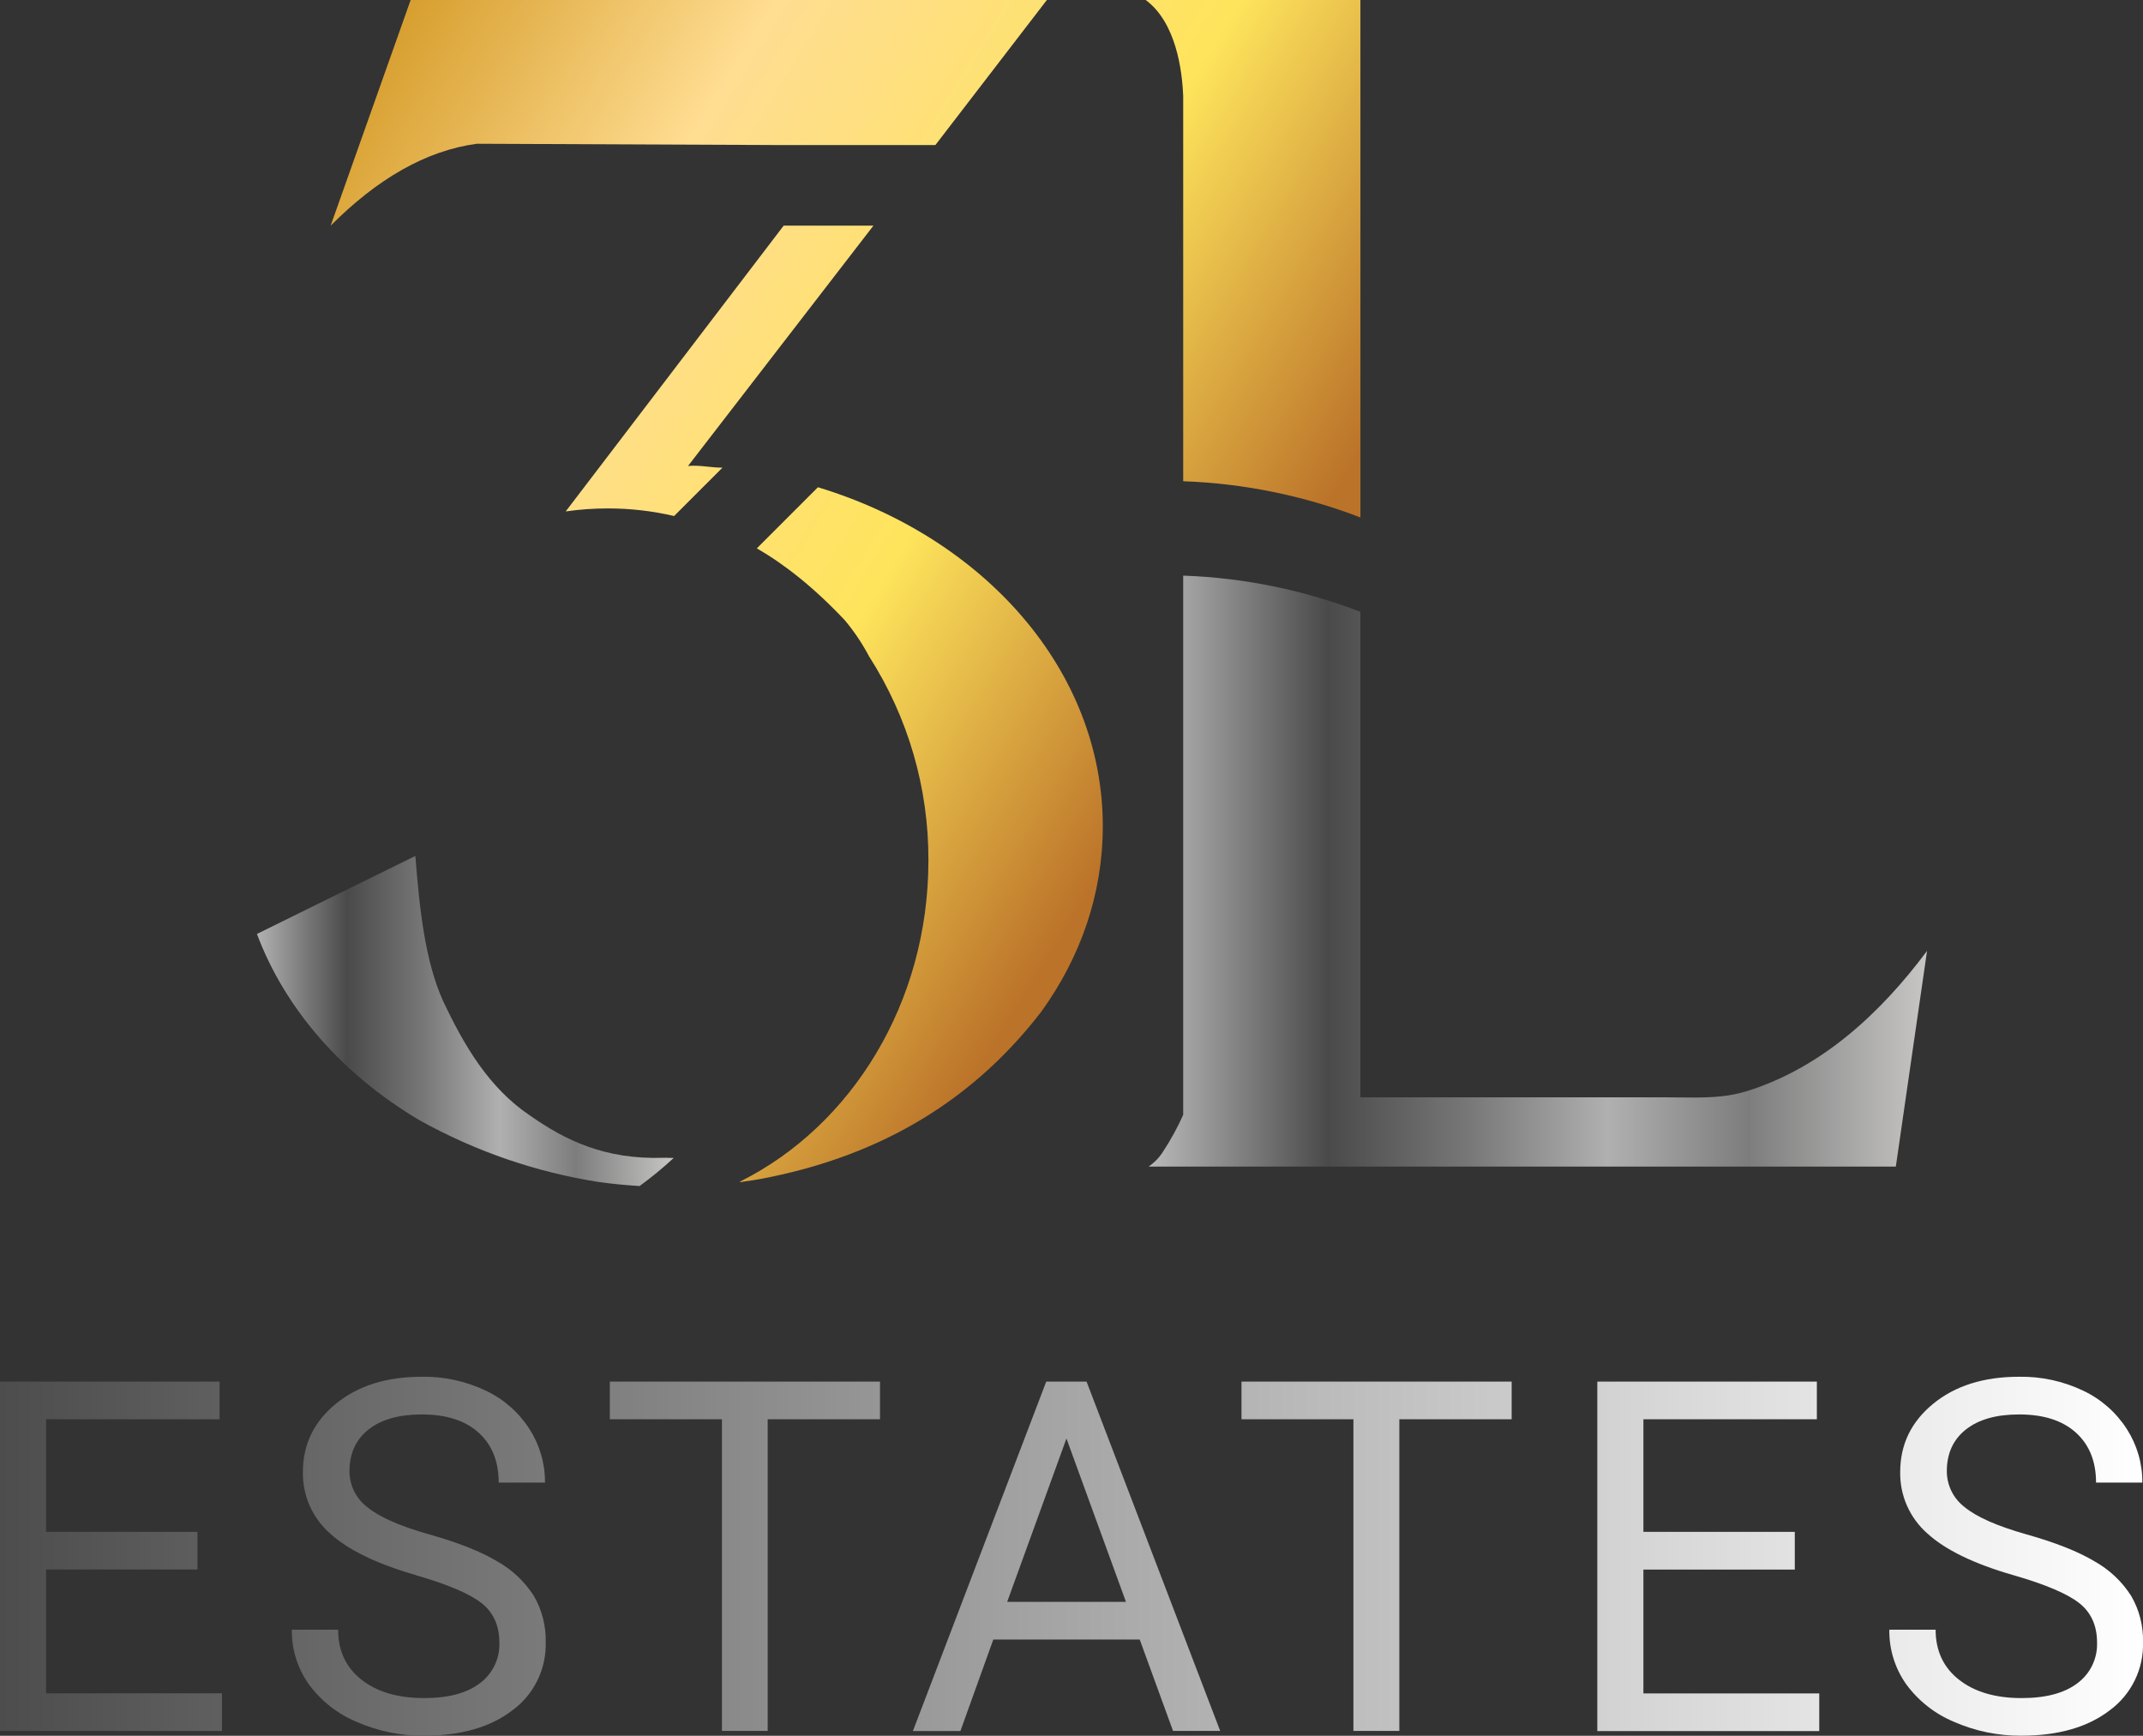 <?xml version="1.0" encoding="UTF-8"?>
<svg id="Layer_1" xmlns="http://www.w3.org/2000/svg" version="1.1" xmlns:xlink="http://www.w3.org/1999/xlink" viewBox="0 0 69.146 56">
  <rect x="0" y="0" width="69.146" height="56" fill="#333333" stroke="none"/>
  <!-- Copyright © Labify Limited  -->
  <defs>
    <style>
      .st0 {
        fill: url(#linear-gradient2);
      }

      .st1 {
        fill: url(#linear-gradient1);
      }

      .st2 {
        fill: url(#linear-gradient3);
      }

      .st3 {
        fill: url(#linear-gradient);
      }
    </style>
    <linearGradient id="linear-gradient" x1="0" y1="7.791" x2="69.146" y2="7.791" gradientTransform="translate(0 58) scale(1 -1)" gradientUnits="userSpaceOnUse">
      <stop offset="0" stop-color="#4d4d4d"/>
      <stop offset="1" stop-color="#fff"/>
    </linearGradient>
    <linearGradient id="linear-gradient1" x1="9.914" y1="53.71" x2="39.135" y2="35.686" gradientTransform="translate(0 58) scale(1 -1)" gradientUnits="userSpaceOnUse">
      <stop offset="0" stop-color="#d59b29"/>
      <stop offset=".31" stop-color="#ffdd92"/>
      <stop offset=".68" stop-color="#fee45c"/>
      <stop offset="1" stop-color="#bb7329"/>
    </linearGradient>
    <linearGradient id="linear-gradient2" x1="37.06" y1="29.897" x2="62.178" y2="29.897" gradientTransform="translate(0 58) scale(1 -1)" gradientUnits="userSpaceOnUse">
      <stop offset="0" stop-color="#bababa"/>
      <stop offset=".23" stop-color="#4a4a4a"/>
      <stop offset=".41" stop-color="#777"/>
      <stop offset=".59" stop-color="#b0b0b0"/>
      <stop offset=".77" stop-color="#7d7d7d"/>
      <stop offset="1" stop-color="#c7c6c5"/>
    </linearGradient>
    <linearGradient id="linear-gradient3" x1="8.04" y1="25.058" x2="21.74" y2="25.058" gradientTransform="translate(0 58) scale(1 -1)" gradientUnits="userSpaceOnUse">
      <stop offset="0" stop-color="#bababa"/>
      <stop offset=".23" stop-color="#4a4a4a"/>
      <stop offset=".41" stop-color="#777"/>
      <stop offset=".59" stop-color="#b0b0b0"/>
      <stop offset=".77" stop-color="#7d7d7d"/>
      <stop offset="1" stop-color="#c7c6c5"/>
    </linearGradient>
  </defs>
  <path class="st3" d="M6.371,50.635H1.487v3.995h5.674v1.216H0v-11.271h7.084v1.215H1.487v3.631h4.885v1.216h0ZM13.427,50.82c-1.275-.367-2.202-.817-2.783-1.351-.566-.5-.885-1.223-.871-1.978,0-.888.355-1.622,1.065-2.202.709-.581,1.632-.871,2.767-.871.716-.013,1.424.141,2.071.449.577.273,1.065.702,1.409,1.239.33.514.504,1.114.5,1.726h-1.494c0-.683-.217-1.221-.65-1.612-.433-.391-1.045-.587-1.835-.586-.733,0-1.304.161-1.714.485-.41.324-.615.772-.616,1.345,0,.46.216.892.584,1.167.39.318,1.053.609,1.99.873.936.264,1.669.554,2.197.872.478.268.881.649,1.177,1.111.264.452.396.969.384,1.493.024.862-.374,1.683-1.068,2.195-.712.549-1.664.823-2.856.824-.746.006-1.486-.144-2.17-.444-.62-.256-1.156-.678-1.552-1.219-.364-.514-.555-1.129-.546-1.757h1.494c0,.681.252,1.219.755,1.614.503.395,1.176.592,2.017.592.784,0,1.385-.16,1.804-.48.411-.307.646-.796.627-1.308,0-.552-.194-.979-.581-1.281-.387-.301-1.09-.6-2.109-.894l.005-.003ZM28.398,45.789h-3.628v10.056h-1.476v-10.056h-3.617v-1.215h8.717v1.215h.004ZM36.778,52.895h-4.728l-1.061,2.952h-1.533l4.302-11.273h1.301l4.312,11.271h-1.522l-1.076-2.952.005.002ZM32.503,51.681h3.827l-1.92-5.271-1.913,5.271h.005ZM48.779,45.789h-3.628v10.056h-1.482v-10.056h-3.611v-1.215h8.717v1.215h.004ZM57.916,50.639h-4.89v3.995h5.674v1.216h-7.161v-11.275h7.084v1.215h-5.597v3.631h4.885v1.216l.005.003ZM64.966,50.82c-1.275-.367-2.202-.817-2.783-1.351-.566-.5-.885-1.223-.871-1.978,0-.888.355-1.622,1.065-2.202.709-.581,1.632-.871,2.768-.871.716-.013,1.424.141,2.071.449.577.273,1.065.702,1.409,1.239.33.514.504,1.114.5,1.726h-1.494c0-.683-.217-1.221-.65-1.612-.433-.391-1.045-.587-1.835-.586-.733,0-1.304.161-1.714.485-.41.324-.615.772-.616,1.345,0,.46.216.892.584,1.167.39.318,1.053.609,1.989.873.936.264,1.669.554,2.198.872.478.268.882.649,1.176,1.111.264.452.396.969.384,1.493.024.862-.374,1.683-1.068,2.195-.712.549-1.664.823-2.856.824-.745.005-1.484-.145-2.168-.445-.62-.256-1.157-.678-1.552-1.219-.362-.513-.551-1.128-.542-1.756h1.494c0,.681.252,1.219.755,1.614.503.395,1.176.592,2.017.592.785,0,1.385-.16,1.804-.48.413-.305.65-.795.633-1.308,0-.552-.194-.979-.581-1.281-.387-.301-1.09-.6-2.109-.894l-.006-.003Z"/>
  <path class="st1" d="M25.193,4.68h4.988l3.597-4.68H13.25l-2.581,7.28c1.49-1.494,3.058-2.418,4.714-2.642l9.815.042h-.004ZM38.451,0h-1.484c.983.727,1.178,2.281,1.21,3.101v12.425c1.958.07,3.889.464,5.718,1.168V0h-5.443ZM22.2,15.034l5.982-7.754h-2.896l-6.035,7.912-.998,1.308c.449-.065.902-.097,1.355-.097h.009c.718,0,1.434.082,2.134.245l1.54-1.54.02-.02c-.391,0-.727-.09-1.112-.054h.001ZM26.39,15.721l-1.97,1.97c.899.52,1.839,1.259,2.838,2.319.303.361.565.753.785,1.169,1.26,1.965,1.924,4.252,1.913,6.586,0,4.596-2.483,8.553-6.055,10.345l-.04.032c.243-.033.485-.071.724-.114,3.453-.659,6.597-2.249,9.011-5.386,1.265-1.749,1.987-3.795,1.987-5.985,0-5.03-3.831-9.315-9.195-10.938v.002h.001Z"/>
  <path class="st0" d="M56.368,35.202c-.269.082-.544.138-.823.167-.586.063-1.181.034-1.775.034h-9.876v-15.664c-1.828-.704-3.76-1.1-5.717-1.168v17.396c-.18.403-.392.791-.633,1.16-.122.203-.288.377-.484.51h24.111l1.007-6.958c-1.496,2.003-3.388,3.765-5.811,4.524h.002Z"/>
  <path class="st2" d="M21.461,37.353h-.032c-1.926.067-3.203-.574-4.34-1.371-1.313-.887-2.109-2.237-2.794-3.69-.579-1.286-.759-2.959-.893-4.676l-.647.316-4.465,2.2c.918,2.447,2.78,4.546,5.231,6.002,1.803,1.006,3.77,1.684,5.809,2.003.429.059.865.101,1.306.128.385-.28.753-.583,1.102-.907-.092,0-.185,0-.28-.007h.002Z"/>
</svg>